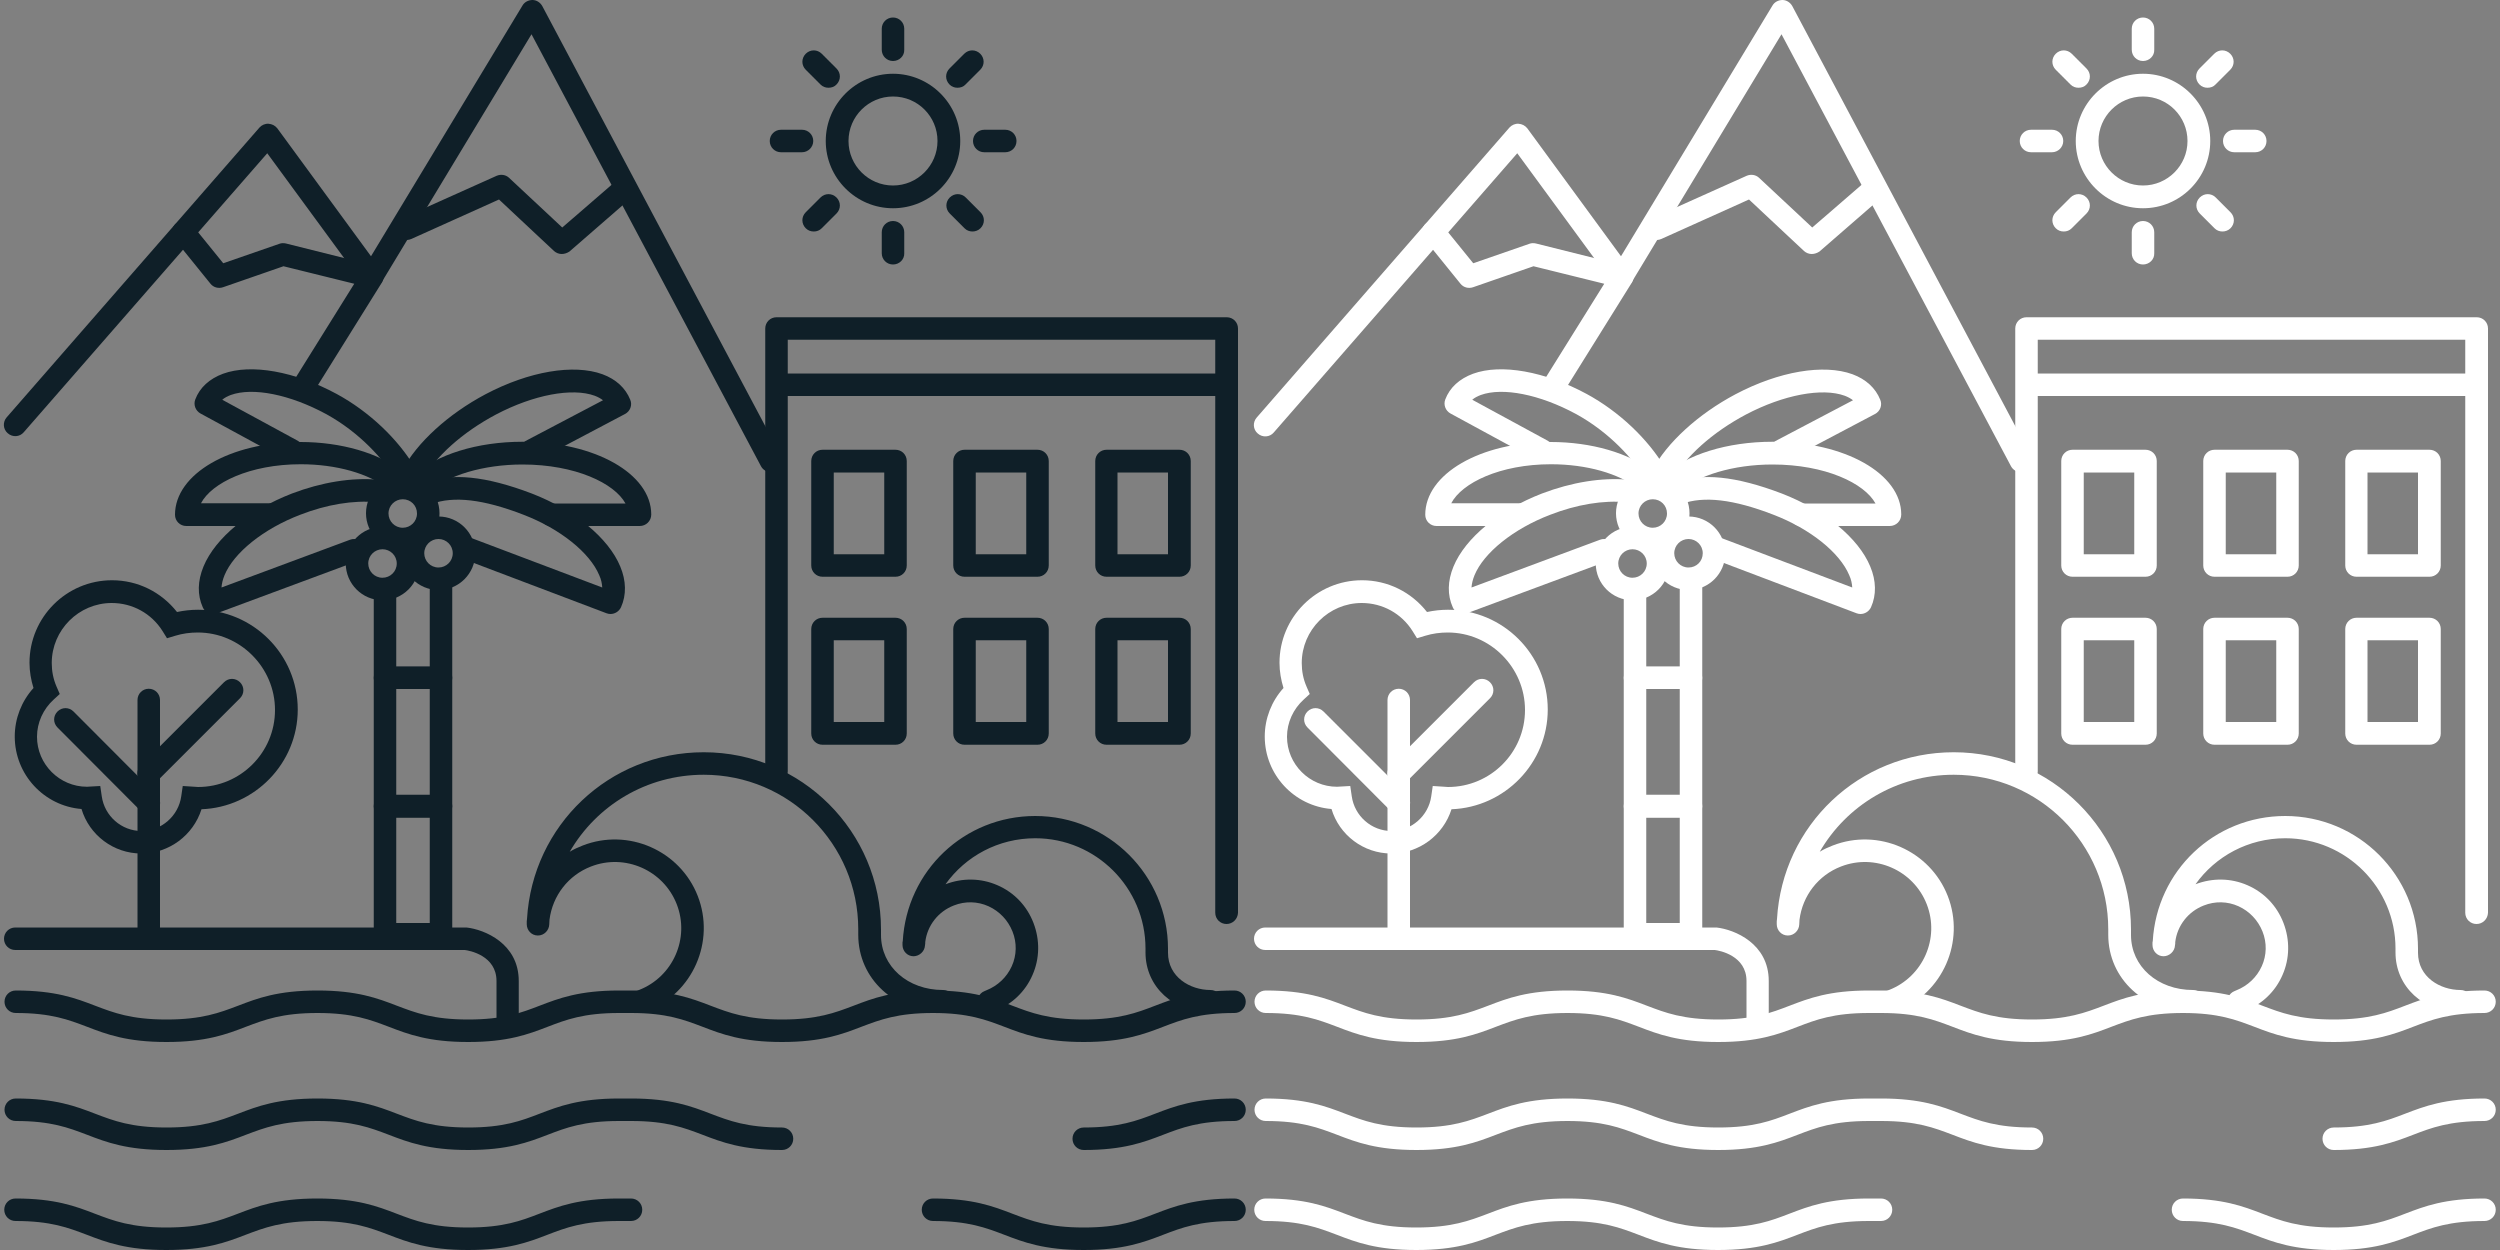 <?xml version="1.0" encoding="utf-8"?>
<!-- Generator: Adobe Illustrator 22.1.0, SVG Export Plug-In . SVG Version: 6.00 Build 0)  -->
<svg version="1.1" baseProfile="tiny" id="pictogrammes"
	 xmlns="http://www.w3.org/2000/svg" xmlns:xlink="http://www.w3.org/1999/xlink" x="0px" y="0px" viewBox="0 0 1000 500"
	 xml:space="preserve">
<rect x="0" y="0" width="1000" height="500" fill="#808080" stroke="none"/>
<g id="black">
	<g>
		<path fill="#0F1F28" d="M308.4,188.9c-1.6,0-3.2-0.9-4-2.4L212.6,13.7l-60,99.3c-0.8,1.3-2.2,2.1-3.7,2.2c-1.5,0-3-0.6-3.8-1.8
			l-38.2-52.1L9.5,172.9c-1.6,1.9-4.5,2.1-6.4,0.4c-1.9-1.6-2.1-4.5-0.4-6.4L103.8,51c0.9-1,2.3-1.6,3.6-1.5
			c1.4,0.1,2.6,0.7,3.5,1.8l37.5,51.2L209,2.2c0.8-1.4,2.4-2.2,4-2.2s3.1,1,3.9,2.4l95.5,179.9c1.2,2.2,0.3,4.9-1.9,6.1
			C309.8,188.8,309.1,188.9,308.4,188.9z"/>
		<path fill="#0F1F28" d="M224.7,101.6c-1.1,0-2.2-0.4-3.1-1.2l-22-20.6l-35.1,15.8c-2.3,1-4.9,0-6-2.3c-1-2.3,0-4.9,2.3-6l37.9-17
			c1.7-0.7,3.6-0.4,4.9,0.8L224.9,91l20-17.3c1.9-1.6,4.7-1.4,6.4,0.5c1.6,1.9,1.4,4.7-0.5,6.4l-23,20
			C226.9,101.2,225.8,101.6,224.7,101.6z"/>
		<g>
			<path fill="#0F1F28" d="M176.4,378.3H154c-2.5,0-4.5-2-4.5-4.5v-51.3c0-2.5,2-4.5,4.5-4.5h22.4c2.5,0,4.5,2,4.5,4.5v51.3
				C180.9,376.2,178.9,378.3,176.4,378.3z M158.5,369.2h13.4V327h-13.4V369.2z"/>
			<path fill="#0F1F28" d="M176.4,327H154c-2.5,0-4.5-2-4.5-4.5v-51.3c0-2.5,2-4.5,4.5-4.5h22.4c2.5,0,4.5,2,4.5,4.5v51.3
				C180.9,324.9,178.9,327,176.4,327z M158.5,317.9h13.4v-42.3h-13.4V317.9z"/>
			<path fill="#0F1F28" d="M176.4,275.6H154c-2.5,0-4.5-2-4.5-4.5v-32.9c0-2.5,2-4.5,4.5-4.5s4.5,2,4.5,4.5v28.4h13.4v-34.7
				c0-2.5,2-4.5,4.5-4.5s4.5,2,4.5,4.5v39.2C180.9,273.6,178.9,275.6,176.4,275.6z"/>
			<path fill="#0F1F28" d="M164.9,194.7c-0.7,0-1.4-0.2-2.1-0.5c-2.2-1.2-3-3.9-1.9-6.1c5.9-11.1,18.4-22.5,33.3-30.4
				c17.4-9.2,35.3-12.2,46.8-8c5.4,2,9.2,5.5,11.1,10.2c0.9,2.1,0,4.6-2.1,5.7l-35.6,18.8c-2.2,1.2-4.9,0.3-6.1-1.9
				c-1.2-2.2-0.3-4.9,1.9-6.1l31-16.3c-0.9-0.7-2-1.3-3.3-1.8c-9-3.3-24.5-0.4-39.5,7.5c-13.4,7.1-24.5,17-29.6,26.6
				C168,193.8,166.5,194.7,164.9,194.7z"/>
			<path fill="#0F1F28" d="M162.1,194c-1.6,0-3.1-0.8-3.9-2.2c-4.6-7.9-14.3-18.8-27.8-26.2c-14.4-7.8-29.3-10.8-38.1-7.6
				c-1.3,0.5-2.5,1.1-3.4,1.9l30.2,16.4c2.2,1.2,3,3.9,1.8,6.1c-1.2,2.2-3.9,3-6.1,1.8l-34.6-18.8c-2-1.1-2.9-3.5-2.1-5.6
				c1.8-4.8,5.7-8.3,11.1-10.3c11.2-4.1,28.7-1,45.5,8.1c12.9,7,24.5,18,31.3,29.5c1.3,2.2,0.5,4.9-1.6,6.2
				C163.6,193.8,162.8,194,162.1,194z"/>
			<path fill="#0F1F28" d="M255.9,210.4h-35.5c-2.5,0-4.5-2-4.5-4.5s2-4.5,4.5-4.5h29.8c-4.4-8.1-20.1-15.6-41.2-15.6
				c-15.6,0-30,4.3-37.6,11.1c-1.9,1.7-4.7,1.5-6.4-0.3s-1.5-4.7,0.3-6.4c9.3-8.4,25.6-13.5,43.7-13.5c28.9,0,51.5,12.8,51.5,29.1
				C260.5,208.4,258.4,210.4,255.9,210.4z"/>
			<path fill="#0F1F28" d="M244.2,245.6c-0.5,0-1.1-0.1-1.6-0.3L184,223.1c-2.3-0.9-3.5-3.5-2.6-5.8s3.5-3.5,5.8-2.6l53.7,20.3
				c-0.1-1.5-0.4-3.2-1.2-4.9c-3.8-9.1-15.7-18.6-30.3-24.2c-16-6.2-28-7.6-36.8-4.3c-2.3,0.9-4.9-0.3-5.8-2.7
				c-0.9-2.3,0.3-4.9,2.7-5.8c11.1-4.1,24.8-2.7,43.2,4.3c17.1,6.6,30.7,17.8,35.4,29.2c2.4,5.7,2.5,11.4,0.3,16.3
				C247.6,244.6,245.9,245.6,244.2,245.6z"/>
			<path fill="#0F1F28" d="M85.2,245.6c-1.7,0-3.4-1-4.1-2.7c-2.2-4.9-2.1-10.5,0.3-16.3c4.7-11.4,18.3-22.6,35.4-29.2
				c11.8-4.5,24-6.5,34.6-5.5c2.5,0.2,4.3,2.4,4.1,4.9s-2.4,4.3-4.9,4.1c-9.2-0.9-20,0.9-30.5,5c-14.7,5.6-26.6,15.2-30.3,24.2
				c-0.7,1.7-1.1,3.4-1.2,4.9l51.4-19.1c2.3-0.9,4.9,0.3,5.8,2.7c0.9,2.3-0.3,4.9-2.7,5.8l-56.3,20.9
				C86.2,245.5,85.7,245.6,85.2,245.6z"/>
			<path fill="#0F1F28" d="M108.5,210.4h-34c-2.5,0-4.5-2-4.5-4.5c0-16.3,22-29.1,50.2-29.1c16.2,0,31.4,4.4,40.7,11.8
				c1.9,1.6,2.3,4.4,0.7,6.3c-1.6,2-4.4,2.3-6.3,0.7c-7.7-6.2-20.8-9.9-35-9.9c-20.4,0-35.7,7.5-39.9,15.6h28.2c2.5,0,4.5,2,4.5,4.5
				S110.9,210.4,108.5,210.4z"/>
			<path fill="#0F1F28" d="M175.4,236c-8.1,0-14.7-6.6-14.7-14.7c0-8.1,6.6-14.7,14.7-14.7c8.1,0,14.7,6.6,14.7,14.7
				C190.1,229.4,183.5,236,175.4,236z M175.4,215.6c-3.1,0-5.7,2.5-5.7,5.7c0,3.1,2.5,5.7,5.7,5.7c3.1,0,5.7-2.5,5.7-5.7
				C181.1,218.1,178.5,215.6,175.4,215.6z"/>
			<path fill="#0F1F28" d="M153,240.1c-8.1,0-14.7-6.6-14.7-14.7c0-8.1,6.6-14.7,14.7-14.7s14.7,6.6,14.7,14.7
				S161.1,240.1,153,240.1z M153,219.7c-3.1,0-5.7,2.5-5.7,5.7c0,3.1,2.5,5.7,5.7,5.7c3.1,0,5.7-2.5,5.7-5.7S156.1,219.7,153,219.7z
				"/>
			<path fill="#0F1F28" d="M161.1,220c-8.1,0-14.7-6.6-14.7-14.7c0-8.1,6.6-14.7,14.7-14.7c8.1,0,14.7,6.6,14.7,14.7
				C175.9,213.4,169.3,220,161.1,220z M161.1,199.7c-3.1,0-5.7,2.5-5.7,5.7c0,3.1,2.5,5.7,5.7,5.7c3.1,0,5.7-2.5,5.7-5.7
				S164.3,199.7,161.1,199.7z"/>
			<path fill="#0F1F28" d="M203.1,412.1c-2.5,0-4.5-2-4.5-4.5v-15.2c0-10.2-10.9-12.2-12.7-12.4H6.1c-2.5,0-4.5-2-4.5-4.5
				s2-4.5,4.5-4.5h180c0.2,0,0.3,0,0.5,0c7.2,0.8,20.9,6.4,20.9,21.4v15.2C207.6,410,205.6,412.1,203.1,412.1z"/>
		</g>
		<path fill="#0F1F28" d="M433.5,460c-2.5,0-4.5-2-4.5-4.5s2-4.5,4.5-4.5c14.2,0,21.2-2.7,28.5-5.5c7.8-3,15.9-6.1,31.8-6.1
			c2.5,0,4.5,2,4.5,4.5s-2,4.5-4.5,4.5c-14.2,0-21.2,2.7-28.5,5.5C457.5,456.9,449.4,460,433.5,460z"/>
		<path fill="#0F1F28" d="M312.8,460c-15.9,0-24-3.1-31.8-6.1c-7.4-2.8-14.3-5.5-28.5-5.5h-4.9c-14.2,0-21.2,2.7-28.5,5.5
			c-7.8,3-15.9,6.1-31.8,6.1s-24-3.1-31.8-6.1c-7.4-2.8-14.3-5.5-28.5-5.5s-21.2,2.7-28.6,5.5c-7.8,3-15.9,6.1-31.8,6.1
			s-24-3.1-31.8-6.1c-7.4-2.8-14.3-5.5-28.5-5.5c-2.5,0-4.5-2-4.5-4.5s2-4.5,4.5-4.5c15.9,0,24,3.1,31.8,6.1
			c7.4,2.8,14.3,5.5,28.5,5.5s21.2-2.7,28.6-5.5c7.8-3,15.9-6.1,31.8-6.1s24,3.1,31.8,6.1c7.4,2.8,14.3,5.5,28.5,5.5
			s21.2-2.7,28.5-5.5c7.8-3,15.9-6.1,31.8-6.1h4.9c15.9,0,24,3.1,31.8,6.1c7.4,2.8,14.3,5.5,28.5,5.5c2.5,0,4.5,2,4.5,4.5
			S315.3,460,312.8,460z"/>
		<path fill="#0F1F28" d="M433.5,500c-15.9,0-24-3.1-31.8-6.1c-7.4-2.8-14.3-5.5-28.5-5.5c-2.5,0-4.5-2-4.5-4.5s2-4.5,4.5-4.5
			c15.9,0,24,3.1,31.8,6.1c7.4,2.8,14.3,5.5,28.5,5.5s21.2-2.7,28.5-5.5c7.8-3,15.9-6.1,31.8-6.1c2.5,0,4.5,2,4.5,4.5
			s-2,4.5-4.5,4.5c-14.2,0-21.2,2.7-28.5,5.5C457.5,496.9,449.4,500,433.5,500z"/>
		<path fill="#0F1F28" d="M187.2,500c-15.9,0-24-3.1-31.8-6.1c-7.4-2.8-14.3-5.5-28.5-5.5s-21.2,2.7-28.6,5.5
			c-7.8,3-15.9,6.1-31.8,6.1s-24-3.1-31.8-6.1c-7.4-2.8-14.3-5.5-28.5-5.5c-2.5,0-4.5-2-4.5-4.5s2-4.5,4.5-4.5
			c15.9,0,24,3.1,31.8,6.1c7.4,2.8,14.3,5.5,28.5,5.5s21.2-2.7,28.6-5.5c7.8-3,15.9-6.1,31.8-6.1s24,3.1,31.8,6.1
			c7.4,2.8,14.3,5.5,28.5,5.5s21.2-2.7,28.5-5.5c7.8-3,15.9-6.1,31.8-6.1h4.9c2.5,0,4.5,2,4.5,4.5s-2,4.5-4.5,4.5h-4.9
			c-14.2,0-21.2,2.7-28.5,5.5C211.2,496.9,203.1,500,187.2,500z"/>
		<path fill="#0F1F28" d="M433.5,416.8c-15.9,0-24-3.1-31.8-6.1c-7.4-2.8-14.3-5.5-28.5-5.5s-21.2,2.7-28.6,5.5
			c-7.8,3-15.9,6.1-31.8,6.1s-24-3.1-31.8-6.1c-7.4-2.8-14.3-5.5-28.5-5.5h-4.9c-14.2,0-21.2,2.7-28.5,5.5c-7.8,3-15.9,6.1-31.8,6.1
			s-24-3.1-31.8-6.1c-7.4-2.8-14.3-5.5-28.5-5.5s-21.2,2.7-28.6,5.5c-7.8,3-15.9,6.1-31.8,6.1s-24-3.1-31.8-6.1
			c-7.4-2.8-14.3-5.5-28.5-5.5c-2.5,0-4.5-2-4.5-4.5s2-4.5,4.5-4.5c15.9,0,24,3.1,31.8,6.1c7.4,2.8,14.3,5.5,28.5,5.5
			s21.2-2.7,28.6-5.5c7.8-3,15.9-6.1,31.8-6.1s24,3.1,31.8,6.1c7.4,2.8,14.3,5.5,28.5,5.5s21.2-2.7,28.5-5.5
			c7.8-3,15.9-6.1,31.8-6.1h4.9c15.9,0,24,3.1,31.8,6.1c7.4,2.8,14.3,5.5,28.5,5.5s21.2-2.7,28.6-5.5c7.8-3,15.9-6.1,31.8-6.1
			s24,3.1,31.8,6.1c7.4,2.8,14.3,5.5,28.5,5.5s21.2-2.7,28.5-5.5c7.8-3,15.9-6.1,31.8-6.1c2.5,0,4.5,2,4.5,4.5s-2,4.5-4.5,4.5
			c-14.2,0-21.2,2.7-28.5,5.5C457.5,413.7,449.4,416.8,433.5,416.8z"/>
		<path fill="#0F1F28" d="M256.2,405.1c-1.8,0-3.5-1.1-4.2-2.9c-0.9-2.3,0.2-4.9,2.6-5.8l1-0.4c13.6-5.3,20.4-20.7,15.1-34.3
			c-5.3-13.6-20.7-20.4-34.3-15.1c-9.1,3.5-15.4,11.7-16.6,21.3c0,0.6-0.1,1.2-0.1,1.9c-0.1,2.4-2.1,4.4-4.5,4.4h-0.1
			c-2.5,0-4.4-2.1-4.4-4.5v-1.2c0-0.3,0.1-0.6,0.1-0.9c2.2-37.5,32.9-66.7,70.7-66.7c39.1,0,70.9,31.8,70.9,70.9v2.2
			c0,12.6,10.7,22,24.8,22c2.5,0,4.5,2,4.5,4.5s-2,4.5-4.5,4.5c-19.3,0-33.9-13.4-33.9-31.1v-2.2c0-34.1-27.7-61.8-61.8-61.8
			c-22.9,0-42.9,12.3-53.6,30.8c1.6-1,3.4-1.8,5.2-2.5c18.2-7.1,38.9,2,46,20.2c7.1,18.2-2,38.9-20.2,46l-1,0.4
			C257.3,405,256.7,405.1,256.2,405.1z"/>
		<path fill="#0F1F28" d="M395.5,405.1c-1.8,0-3.5-1.1-4.2-2.9c-0.9-2.3,0.2-4.9,2.6-5.8l0.7-0.3c4.5-1.8,8.1-5.2,10.1-9.6
			s2.1-9.4,0.3-13.9c-1.8-4.5-5.2-8.1-9.6-10.1s-9.4-2.1-13.9-0.3c-6.2,2.4-10.6,8-11.4,14.6c0,0.4,0,0.9-0.1,1.3
			c-0.1,2.5-2.3,4.4-4.6,4.4c-2.5,0-4.4-2.1-4.4-4.5v-0.9c0-0.2,0-0.4,0.1-0.6c1.6-28.2,24.6-50.1,53-50.1
			c29.3,0,53.1,23.8,53.1,53.1v1.6c0,9.7,8.8,14.9,17,14.9c2.5,0,4.5,2,4.5,4.5s-2,4.5-4.5,4.5c-14.8,0-26-10.3-26-24v-1.6
			c0-24.3-19.8-44.1-44.1-44.1c-14.8,0-27.9,7.2-35.9,18.4l0,0c6.8-2.6,14.2-2.5,20.8,0.4c6.7,2.9,11.8,8.3,14.4,15.1
			c2.6,6.8,2.5,14.2-0.4,20.8c-2.9,6.7-8.3,11.8-15.1,14.4l-0.7,0.3C396.6,405,396,405.1,395.5,405.1z"/>
		<path fill="#0F1F28" d="M490.6,369.6c-2.5,0-4.5-2-4.5-4.5V135.9h-171v172.7c0,2.5-2,4.5-4.5,4.5s-4.5-2-4.5-4.5V131.4
			c0-2.5,2-4.5,4.5-4.5h180.1c2.5,0,4.5,2,4.5,4.5v233.7C495.1,367.6,493.1,369.6,490.6,369.6z"/>
		<path fill="#0F1F28" d="M490.6,158.4H314.8c-2.5,0-4.5-2-4.5-4.5s2-4.5,4.5-4.5h175.8c2.5,0,4.5,2,4.5,4.5
			S493.1,158.4,490.6,158.4z"/>
		<path fill="#0F1F28" d="M471.8,230.7h-29.2c-2.5,0-4.5-2-4.5-4.5v-41.8c0-2.5,2-4.5,4.5-4.5h29.2c2.5,0,4.5,2,4.5,4.5v41.8
			C476.3,228.7,474.3,230.7,471.8,230.7z M447,221.7h20.2V189H447V221.7z"/>
		<path fill="#0F1F28" d="M415,230.7h-29.2c-2.5,0-4.5-2-4.5-4.5v-41.8c0-2.5,2-4.5,4.5-4.5H415c2.5,0,4.5,2,4.5,4.5v41.8
			C419.5,228.7,417.5,230.7,415,230.7z M390.3,221.7h20.2V189h-20.2V221.7z"/>
		<path fill="#0F1F28" d="M358.2,230.7H329c-2.5,0-4.5-2-4.5-4.5v-41.8c0-2.5,2-4.5,4.5-4.5h29.2c2.5,0,4.5,2,4.5,4.5v41.8
			C362.7,228.7,360.7,230.7,358.2,230.7z M333.5,221.7h20.2V189h-20.2V221.7z"/>
		<path fill="#0F1F28" d="M471.8,297.9h-29.2c-2.5,0-4.5-2-4.5-4.5v-41.8c0-2.5,2-4.5,4.5-4.5h29.2c2.5,0,4.5,2,4.5,4.5v41.8
			C476.3,295.9,474.3,297.9,471.8,297.9z M447,288.8h20.2v-32.7H447V288.8z"/>
		<path fill="#0F1F28" d="M415,297.9h-29.2c-2.5,0-4.5-2-4.5-4.5v-41.8c0-2.5,2-4.5,4.5-4.5H415c2.5,0,4.5,2,4.5,4.5v41.8
			C419.5,295.9,417.5,297.9,415,297.9z M390.3,288.8h20.2v-32.7h-20.2V288.8z"/>
		<path fill="#0F1F28" d="M358.2,297.9H329c-2.5,0-4.5-2-4.5-4.5v-41.8c0-2.5,2-4.5,4.5-4.5h29.2c2.5,0,4.5,2,4.5,4.5v41.8
			C362.7,295.9,360.7,297.9,358.2,297.9z M333.5,288.8h20.2v-32.7h-20.2V288.8z"/>
		<g>
			<path fill="#0F1F28" d="M56.5,341.4c-11.1,0-20.8-7.4-23.9-17.8c-14.9-1.2-26.7-13.7-26.7-29c0-7.2,2.7-14.1,7.5-19.4
				c-1-3.2-1.6-6.6-1.6-10.1c0-18.2,14.8-33,33-33c10.3,0,19.7,4.7,26,12.7c2.8-0.6,5.6-0.9,8.4-0.9c22,0,39.9,17.9,39.9,39.9
				c0,21.5-17.2,39.1-38.5,39.9C77.3,334.1,67.6,341.4,56.5,341.4z M40.1,314.4l0.6,4.1c1.1,7.9,7.9,13.9,15.9,13.9
				c7.9,0,14.8-6,15.9-13.9l0.6-4.1l4.7,0.3c0.5,0,0.9,0.1,1.4,0.1c17,0,30.8-13.8,30.8-30.8s-13.9-31-30.9-31c-3,0-6.1,0.4-9,1.3
				l-3.3,1l-1.8-2.9c-4.4-7-12-11.2-20.3-11.2c-13.2,0-24,10.8-24,24c0,3.3,0.6,6.4,1.9,9.4l1.3,3l-2.4,2.2
				c-4.2,3.8-6.7,9.2-6.7,14.9c0,11,9,20,20,20L40.1,314.4z"/>
			<path fill="#0F1F28" d="M59.5,325.7c-1.2,0-2.3-0.4-3.2-1.3L23,291c-1.8-1.8-1.8-4.6,0-6.4s4.6-1.8,6.4,0L62.7,318
				c1.8,1.8,1.8,4.6,0,6.4C61.8,325.2,60.6,325.7,59.5,325.7z"/>
			<path fill="#0F1F28" d="M59.5,313.9c-1.2,0-2.3-0.4-3.2-1.3c-1.8-1.8-1.8-4.6,0-6.4l33.3-33.3c1.8-1.8,4.6-1.8,6.4,0
				s1.8,4.6,0,6.4l-33.3,33.3C61.8,313.4,60.6,313.9,59.5,313.9z"/>
			<path fill="#0F1F28" d="M59.5,378.8c-2.5,0-4.5-2-4.5-4.5V280c0-2.5,2-4.5,4.5-4.5s4.5,2,4.5,4.5v94.3
				C64,376.7,62,378.8,59.5,378.8z"/>
		</g>
		<path fill="#0F1F28" d="M121.8,158.4c-0.8,0-1.6-0.2-2.4-0.7c-2.1-1.3-2.8-4.1-1.4-6.2l23.7-38l-28.3-7l-24.2,8.4
			c-1.8,0.6-3.8,0.1-5-1.4L69.8,95.7c-1.6-1.9-1.3-4.8,0.7-6.4c1.9-1.6,4.8-1.3,6.4,0.7l12.4,15.3l22.5-7.8c0.8-0.3,1.7-0.3,2.6-0.1
			l35.6,8.9c1.4,0.3,2.6,1.3,3.1,2.7c0.5,1.3,0.4,2.9-0.4,4.1l-27,43.3C124.8,157.7,123.3,158.4,121.8,158.4z"/>
		<g>
			<path fill="#0F1F28" d="M357.2,83.3c-14.8,0-26.9-12.1-26.9-26.9s12.1-26.9,26.9-26.9s26.9,12.1,26.9,26.9S372.1,83.3,357.2,83.3
				z M357.2,38.6c-9.8,0-17.8,8-17.8,17.8s8,17.8,17.8,17.8s17.8-8,17.8-17.8S367.1,38.6,357.2,38.6z"/>
			<g>
				<path fill="#0F1F28" d="M357.2,24.4c-2.5,0-4.5-2-4.5-4.5v-8.4c0-2.5,2-4.5,4.5-4.5s4.5,2,4.5,4.5v8.4
					C361.8,22.4,359.7,24.4,357.2,24.4z"/>
				<path fill="#0F1F28" d="M357.2,105.8c-2.5,0-4.5-2-4.5-4.5v-8.4c0-2.5,2-4.5,4.5-4.5s4.5,2,4.5,4.5v8.4
					C361.8,103.8,359.7,105.8,357.2,105.8z"/>
			</g>
			<g>
				<path fill="#0F1F28" d="M383,35.1c-1.2,0-2.3-0.4-3.2-1.3c-1.8-1.8-1.8-4.6,0-6.4l5.9-5.9c1.8-1.8,4.6-1.8,6.4,0s1.8,4.6,0,6.4
					l-5.9,5.9C385.4,34.7,384.2,35.1,383,35.1z"/>
				<path fill="#0F1F28" d="M325.5,92.6c-1.2,0-2.3-0.4-3.2-1.3c-1.8-1.8-1.8-4.6,0-6.4l5.9-5.9c1.8-1.8,4.6-1.8,6.4,0
					s1.8,4.6,0,6.4l-5.9,5.9C327.8,92.2,326.7,92.6,325.5,92.6z"/>
			</g>
			<g>
				<path fill="#0F1F28" d="M402.1,60.9h-8.4c-2.5,0-4.5-2-4.5-4.5s2-4.5,4.5-4.5h8.4c2.5,0,4.5,2,4.5,4.5S404.6,60.9,402.1,60.9z"
					/>
				<path fill="#0F1F28" d="M320.8,60.9h-8.4c-2.5,0-4.5-2-4.5-4.5s2-4.5,4.5-4.5h8.4c2.5,0,4.5,2,4.5,4.5S323.2,60.9,320.8,60.9z"
					/>
			</g>
			<g>
				<path fill="#0F1F28" d="M389,92.6c-1.2,0-2.3-0.4-3.2-1.3l-5.9-5.9c-1.8-1.8-1.8-4.6,0-6.4s4.6-1.8,6.4,0l5.9,5.9
					c1.8,1.8,1.8,4.6,0,6.4C391.3,92.2,390.1,92.6,389,92.6z"/>
				<path fill="#0F1F28" d="M331.4,35.1c-1.2,0-2.3-0.4-3.2-1.3l-5.9-5.9c-1.8-1.8-1.8-4.6,0-6.4s4.6-1.8,6.4,0l5.9,5.9
					c1.8,1.8,1.8,4.6,0,6.4C333.8,34.7,332.6,35.1,331.4,35.1z"/>
			</g>
		</g>
	</g>
</g>
<g id="white">
	<g>
		<path fill="#FFFFFF" d="M808.4,188.9c-1.6,0-3.2-0.9-4-2.4L712.6,13.7l-60,99.3c-0.8,1.3-2.2,2.1-3.7,2.2c-1.5,0-3-0.6-3.8-1.8
			l-38.2-52.1L509.5,173c-1.6,1.9-4.5,2.1-6.4,0.4c-1.9-1.6-2.1-4.5-0.4-6.4L603.8,51c0.9-1,2.3-1.6,3.6-1.5
			c1.4,0.1,2.6,0.7,3.5,1.8l37.5,51.2L709,2.2c0.8-1.4,2.4-2.2,4-2.2s3.1,1,3.9,2.4l95.5,179.9c1.2,2.2,0.3,4.9-1.9,6.1
			C809.8,188.8,809.1,188.9,808.4,188.9z"/>
		<path fill="#FFFFFF" d="M724.7,101.6c-1.1,0-2.2-0.4-3.1-1.2l-22-20.6l-35.1,15.8c-2.3,1-4.9,0-6-2.3c-1-2.3,0-4.9,2.3-6l37.9-17
			c1.7-0.7,3.6-0.4,4.9,0.8L724.9,91l20-17.3c1.9-1.6,4.7-1.4,6.4,0.5c1.6,1.9,1.4,4.7-0.5,6.4l-23,20
			C726.9,101.2,725.8,101.6,724.7,101.6z"/>
		<g>
			<path fill="#FFFFFF" d="M676.4,378.3H654c-2.5,0-4.5-2-4.5-4.5v-51.3c0-2.5,2-4.5,4.5-4.5h22.4c2.5,0,4.5,2,4.5,4.5v51.3
				C680.9,376.2,678.9,378.3,676.4,378.3z M658.5,369.2h13.4V327h-13.4V369.2z"/>
			<path fill="#FFFFFF" d="M676.4,327H654c-2.5,0-4.5-2-4.5-4.5v-51.3c0-2.5,2-4.5,4.5-4.5h22.4c2.5,0,4.5,2,4.5,4.5v51.3
				C680.9,324.9,678.9,327,676.4,327z M658.5,317.9h13.4v-42.3h-13.4V317.9z"/>
			<path fill="#FFFFFF" d="M676.4,275.6H654c-2.5,0-4.5-2-4.5-4.5v-32.9c0-2.5,2-4.5,4.5-4.5s4.5,2,4.5,4.5v28.4h13.4v-34.7
				c0-2.5,2-4.5,4.5-4.5s4.5,2,4.5,4.5v39.2C680.9,273.6,678.9,275.6,676.4,275.6z"/>
			<path fill="#FFFFFF" d="M664.9,194.7c-0.7,0-1.4-0.2-2.1-0.5c-2.2-1.2-3-3.9-1.9-6.1c5.9-11.1,18.4-22.5,33.3-30.4
				c17.4-9.2,35.3-12.2,46.8-8c5.4,2,9.2,5.5,11.1,10.2c0.9,2.1,0,4.6-2.1,5.7l-35.6,18.8c-2.2,1.2-4.9,0.3-6.1-1.9
				c-1.2-2.2-0.3-4.9,1.9-6.1l31-16.3c-0.9-0.7-2-1.3-3.3-1.8c-9-3.3-24.5-0.4-39.5,7.5c-13.4,7.1-24.5,17-29.6,26.6
				C668,193.8,666.5,194.7,664.9,194.7z"/>
			<path fill="#FFFFFF" d="M662.1,194c-1.6,0-3.1-0.8-3.9-2.2c-4.6-7.9-14.3-18.8-27.8-26.2c-14.4-7.8-29.3-10.8-38.1-7.6
				c-1.3,0.5-2.5,1.1-3.4,1.9l30.2,16.4c2.2,1.2,3,3.9,1.8,6.1c-1.2,2.2-3.9,3-6.1,1.8l-34.6-18.8c-2-1.1-2.9-3.5-2.1-5.6
				c1.8-4.8,5.7-8.3,11.1-10.3c11.2-4.1,28.7-1,45.5,8.1c12.9,7,24.5,18,31.3,29.5c1.3,2.2,0.5,4.9-1.6,6.2
				C663.6,193.8,662.8,194,662.1,194z"/>
			<path fill="#FFFFFF" d="M755.9,210.4h-35.5c-2.5,0-4.5-2-4.5-4.5s2-4.5,4.5-4.5h29.8c-4.4-8.1-20.1-15.6-41.2-15.6
				c-15.6,0-30,4.3-37.6,11.1c-1.9,1.7-4.7,1.5-6.4-0.3s-1.5-4.7,0.3-6.4c9.3-8.4,25.6-13.5,43.7-13.5c28.9,0,51.5,12.8,51.5,29.1
				C760.5,208.4,758.4,210.4,755.9,210.4z"/>
			<path fill="#FFFFFF" d="M744.2,245.6c-0.5,0-1.1-0.1-1.6-0.3L684,223.1c-2.3-0.9-3.5-3.5-2.6-5.8s3.5-3.5,5.8-2.6l53.7,20.3
				c-0.1-1.5-0.4-3.2-1.2-4.9c-3.8-9.1-15.7-18.6-30.3-24.2c-16-6.2-28-7.6-36.8-4.3c-2.3,0.9-4.9-0.3-5.8-2.7
				c-0.9-2.3,0.3-4.9,2.7-5.8c11.1-4.1,24.8-2.7,43.2,4.3c17.1,6.6,30.7,17.8,35.4,29.2c2.4,5.7,2.5,11.4,0.3,16.3
				C747.6,244.6,745.9,245.6,744.2,245.6z"/>
			<path fill="#FFFFFF" d="M585.2,245.6c-1.7,0-3.4-1-4.1-2.7c-2.2-4.9-2.1-10.5,0.3-16.3c4.7-11.4,18.3-22.6,35.4-29.2
				c11.8-4.5,24-6.5,34.6-5.5c2.5,0.2,4.3,2.4,4.1,4.9s-2.4,4.3-4.9,4.1c-9.2-0.9-20,0.9-30.5,5c-14.7,5.6-26.6,15.2-30.3,24.2
				c-0.7,1.7-1.1,3.4-1.2,4.9l51.4-19.1c2.3-0.9,4.9,0.3,5.8,2.7c0.9,2.3-0.3,4.9-2.7,5.8l-56.3,20.9
				C586.2,245.5,585.7,245.6,585.2,245.6z"/>
			<path fill="#FFFFFF" d="M608.5,210.4h-33.9c-2.5,0-4.5-2-4.5-4.5c0-16.3,22-29.1,50.2-29.1c16.2,0,31.4,4.4,40.7,11.8
				c1.9,1.6,2.3,4.4,0.7,6.3c-1.6,2-4.4,2.3-6.3,0.7c-7.7-6.2-20.8-9.9-35-9.9c-20.4,0-35.7,7.5-39.9,15.6h28.2c2.5,0,4.5,2,4.5,4.5
				S610.9,210.4,608.5,210.4z"/>
			<path fill="#FFFFFF" d="M675.4,236c-8.1,0-14.7-6.6-14.7-14.7c0-8.1,6.6-14.7,14.7-14.7s14.7,6.6,14.7,14.7
				C690.1,229.4,683.5,236,675.4,236z M675.4,215.6c-3.1,0-5.7,2.5-5.7,5.7c0,3.1,2.5,5.7,5.7,5.7s5.7-2.5,5.7-5.7
				C681.1,218.1,678.5,215.6,675.4,215.6z"/>
			<path fill="#FFFFFF" d="M653,240.1c-8.1,0-14.7-6.6-14.7-14.7c0-8.1,6.6-14.7,14.7-14.7c8.1,0,14.7,6.6,14.7,14.7
				S661.1,240.1,653,240.1z M653,219.7c-3.1,0-5.7,2.5-5.7,5.7c0,3.1,2.5,5.7,5.7,5.7c3.1,0,5.7-2.5,5.7-5.7S656.1,219.7,653,219.7z
				"/>
			<path fill="#FFFFFF" d="M661.1,220c-8.1,0-14.7-6.6-14.7-14.7c0-8.1,6.6-14.7,14.7-14.7s14.7,6.6,14.7,14.7
				C675.9,213.4,669.3,220,661.1,220z M661.1,199.7c-3.1,0-5.7,2.5-5.7,5.7c0,3.1,2.5,5.7,5.7,5.7c3.1,0,5.7-2.5,5.7-5.7
				S664.3,199.7,661.1,199.7z"/>
			<path fill="#FFFFFF" d="M703.1,412.1c-2.5,0-4.5-2-4.5-4.5v-15.2c0-10.2-10.9-12.2-12.7-12.4H506.1c-2.5,0-4.5-2-4.5-4.5
				s2-4.5,4.5-4.5h180c0.2,0,0.3,0,0.5,0c7.2,0.8,20.9,6.4,20.9,21.4v15.2C707.6,410,705.6,412.1,703.1,412.1z"/>
		</g>
		<path fill="#FFFFFF" d="M933.5,460c-2.5,0-4.5-2-4.5-4.5s2-4.5,4.5-4.5c14.2,0,21.2-2.7,28.5-5.5c7.8-3,15.9-6.1,31.8-6.1
			c2.5,0,4.5,2,4.5,4.5s-2,4.5-4.5,4.5c-14.2,0-21.2,2.7-28.5,5.5C957.5,456.9,949.4,460,933.5,460z"/>
		<path fill="#FFFFFF" d="M812.8,460c-15.9,0-24-3.1-31.8-6.1c-7.4-2.8-14.3-5.5-28.5-5.5h-4.9c-14.2,0-21.2,2.7-28.5,5.5
			c-7.8,3-15.9,6.1-31.8,6.1c-15.9,0-24-3.1-31.8-6.1c-7.4-2.8-14.3-5.5-28.5-5.5s-21.2,2.7-28.6,5.5c-7.8,3-15.9,6.1-31.8,6.1
			c-15.9,0-24-3.1-31.8-6.1c-7.4-2.8-14.3-5.5-28.5-5.5c-2.5,0-4.5-2-4.5-4.5s2-4.5,4.5-4.5c15.9,0,24,3.1,31.8,6.1
			c7.4,2.8,14.3,5.5,28.5,5.5s21.2-2.7,28.6-5.5c7.8-3,15.9-6.1,31.8-6.1c15.9,0,24,3.1,31.8,6.1c7.4,2.8,14.3,5.5,28.5,5.5
			s21.2-2.7,28.5-5.5c7.8-3,15.9-6.1,31.8-6.1h4.9c15.9,0,24,3.1,31.8,6.1c7.4,2.8,14.3,5.5,28.5,5.5c2.5,0,4.5,2,4.5,4.5
			S815.3,460,812.8,460z"/>
		<path fill="#FFFFFF" d="M933.5,500c-15.9,0-24-3.1-31.8-6.1c-7.4-2.8-14.3-5.5-28.5-5.5c-2.5,0-4.5-2-4.5-4.5s2-4.5,4.5-4.5
			c15.9,0,24,3.1,31.8,6.1c7.4,2.8,14.3,5.5,28.5,5.5s21.2-2.7,28.5-5.5c7.8-3,15.9-6.1,31.8-6.1c2.5,0,4.5,2,4.5,4.5
			s-2,4.5-4.5,4.5c-14.2,0-21.2,2.7-28.5,5.5C957.5,496.9,949.4,500,933.5,500z"/>
		<path fill="#FFFFFF" d="M687.2,500c-15.9,0-24-3.1-31.8-6.1c-7.4-2.8-14.3-5.5-28.5-5.5s-21.2,2.7-28.6,5.5
			c-7.8,3-15.9,6.1-31.8,6.1c-15.9,0-24-3.1-31.8-6.1c-7.4-2.8-14.3-5.5-28.5-5.5c-2.5,0-4.5-2-4.5-4.5s2-4.5,4.5-4.5
			c15.9,0,24,3.1,31.8,6.1c7.4,2.8,14.3,5.5,28.5,5.5s21.2-2.7,28.6-5.5c7.8-3,15.9-6.1,31.8-6.1c15.9,0,24,3.1,31.8,6.1
			c7.4,2.8,14.3,5.5,28.5,5.5s21.2-2.7,28.5-5.5c7.8-3,15.9-6.1,31.8-6.1h4.9c2.5,0,4.5,2,4.5,4.5s-2,4.5-4.5,4.5h-4.9
			c-14.2,0-21.2,2.7-28.5,5.5C711.2,496.9,703.1,500,687.2,500z"/>
		<path fill="#FFFFFF" d="M933.5,416.8c-15.9,0-24-3.1-31.8-6.1c-7.4-2.8-14.3-5.5-28.5-5.5s-21.2,2.7-28.6,5.5
			c-7.8,3-15.9,6.1-31.8,6.1c-15.9,0-24-3.1-31.8-6.1c-7.4-2.8-14.3-5.5-28.5-5.5h-4.9c-14.2,0-21.2,2.7-28.5,5.5
			c-7.8,3-15.9,6.1-31.8,6.1c-15.9,0-24-3.1-31.8-6.1c-7.4-2.8-14.3-5.5-28.5-5.5s-21.2,2.7-28.6,5.5c-7.8,3-15.9,6.1-31.8,6.1
			c-15.9,0-24-3.1-31.8-6.1c-7.4-2.8-14.3-5.5-28.5-5.5c-2.5,0-4.5-2-4.5-4.5s2-4.5,4.5-4.5c15.9,0,24,3.1,31.8,6.1
			c7.4,2.8,14.3,5.5,28.5,5.5s21.2-2.7,28.6-5.5c7.8-3,15.9-6.1,31.8-6.1c15.9,0,24,3.1,31.8,6.1c7.4,2.8,14.3,5.5,28.5,5.5
			s21.2-2.7,28.5-5.5c7.8-3,15.9-6.1,31.8-6.1h4.9c15.9,0,24,3.1,31.8,6.1c7.4,2.8,14.3,5.5,28.5,5.5s21.2-2.7,28.6-5.5
			c7.8-3,15.9-6.1,31.8-6.1c15.9,0,24,3.1,31.8,6.1c7.4,2.8,14.3,5.5,28.5,5.5s21.2-2.7,28.5-5.5c7.8-3,15.9-6.1,31.8-6.1
			c2.5,0,4.5,2,4.5,4.5s-2,4.5-4.5,4.5c-14.2,0-21.2,2.7-28.5,5.5C957.5,413.7,949.4,416.8,933.5,416.8z"/>
		<path fill="#FFFFFF" d="M756.2,405.1c-1.8,0-3.5-1.1-4.2-2.9c-0.9-2.3,0.2-4.9,2.6-5.8l1-0.4c13.6-5.3,20.4-20.7,15.1-34.3
			c-5.3-13.6-20.7-20.4-34.3-15.1c-9.1,3.5-15.4,11.7-16.6,21.3c0,0.6-0.1,1.2-0.1,1.9c-0.1,2.4-2.1,4.4-4.5,4.4h-0.1
			c-2.5,0-4.4-2.1-4.4-4.5v-1.2c0-0.3,0.1-0.6,0.1-0.9c2.2-37.5,32.9-66.7,70.7-66.7c39.1,0,70.9,31.8,70.9,70.9v2.2
			c0,12.6,10.7,22,24.8,22c2.5,0,4.5,2,4.5,4.5s-2,4.5-4.5,4.5c-19.3,0-33.9-13.4-33.9-31.1v-2.2c0-34.1-27.7-61.8-61.8-61.8
			c-22.9,0-42.9,12.3-53.6,30.8c1.6-1,3.4-1.8,5.2-2.5c18.2-7.1,38.9,2,46,20.2s-2,38.9-20.2,46l-1,0.4
			C757.3,405,756.7,405.1,756.2,405.1z"/>
		<path fill="#FFFFFF" d="M895.5,405.1c-1.8,0-3.5-1.1-4.2-2.9c-0.9-2.3,0.2-4.9,2.6-5.8l0.7-0.3c4.5-1.8,8.1-5.2,10.1-9.6
			s2.1-9.4,0.3-13.9s-5.2-8.1-9.6-10.1c-4.4-2-9.4-2.1-13.9-0.3c-6.2,2.4-10.6,8-11.4,14.6c0,0.4,0,0.9-0.1,1.3
			c-0.1,2.5-2.3,4.4-4.6,4.4c-2.5,0-4.4-2.1-4.4-4.5v-0.9c0-0.2,0-0.4,0.1-0.6c1.6-28.2,24.6-50.1,53-50.1
			c29.3,0,53.1,23.8,53.1,53.1v1.6c0,9.7,8.8,14.9,17,14.9c2.5,0,4.5,2,4.5,4.5s-2,4.5-4.5,4.5c-14.8,0-26-10.3-26-24v-1.6
			c0-24.3-19.8-44.1-44.1-44.1c-14.8,0-27.9,7.2-35.9,18.4l0,0c6.8-2.6,14.2-2.5,20.8,0.4c6.7,2.9,11.8,8.3,14.4,15.1
			c2.6,6.8,2.5,14.2-0.4,20.8c-2.9,6.7-8.3,11.8-15.1,14.4l-0.7,0.3C896.6,405,896,405.1,895.5,405.1z"/>
		<path fill="#FFFFFF" d="M990.6,369.6c-2.5,0-4.5-2-4.5-4.5V135.9h-171v172.7c0,2.5-2,4.5-4.5,4.5s-4.5-2-4.5-4.5V131.4
			c0-2.5,2-4.5,4.5-4.5h180.1c2.5,0,4.5,2,4.5,4.5v233.7C995.1,367.6,993.1,369.6,990.6,369.6z"/>
		<path fill="#FFFFFF" d="M990.6,158.4H814.8c-2.5,0-4.5-2-4.5-4.5s2-4.5,4.5-4.5h175.8c2.5,0,4.5,2,4.5,4.5
			S993.1,158.4,990.6,158.4z"/>
		<path fill="#FFFFFF" d="M971.8,230.7h-29.2c-2.5,0-4.5-2-4.5-4.5v-41.8c0-2.5,2-4.5,4.5-4.5h29.2c2.5,0,4.5,2,4.5,4.5v41.8
			C976.3,228.7,974.3,230.7,971.8,230.7z M947,221.7h20.2V189H947V221.7z"/>
		<path fill="#FFFFFF" d="M915,230.7h-29.2c-2.5,0-4.5-2-4.5-4.5v-41.8c0-2.5,2-4.5,4.5-4.5H915c2.5,0,4.5,2,4.5,4.5v41.8
			C919.5,228.7,917.5,230.7,915,230.7z M890.3,221.7h20.2V189h-20.2V221.7z"/>
		<path fill="#FFFFFF" d="M858.2,230.7H829c-2.5,0-4.5-2-4.5-4.5v-41.8c0-2.5,2-4.5,4.5-4.5h29.2c2.5,0,4.5,2,4.5,4.5v41.8
			C862.7,228.7,860.7,230.7,858.2,230.7z M833.5,221.7h20.2V189h-20.2V221.7z"/>
		<path fill="#FFFFFF" d="M971.8,297.9h-29.2c-2.5,0-4.5-2-4.5-4.5v-41.8c0-2.5,2-4.5,4.5-4.5h29.2c2.5,0,4.5,2,4.5,4.5v41.8
			C976.3,295.9,974.3,297.9,971.8,297.9z M947,288.8h20.2v-32.7H947V288.8z"/>
		<path fill="#FFFFFF" d="M915,297.9h-29.2c-2.5,0-4.5-2-4.5-4.5v-41.8c0-2.5,2-4.5,4.5-4.5H915c2.5,0,4.5,2,4.5,4.5v41.8
			C919.5,295.9,917.5,297.9,915,297.9z M890.3,288.8h20.2v-32.7h-20.2V288.8z"/>
		<path fill="#FFFFFF" d="M858.2,297.9H829c-2.5,0-4.5-2-4.5-4.5v-41.8c0-2.5,2-4.5,4.5-4.5h29.2c2.5,0,4.5,2,4.5,4.5v41.8
			C862.7,295.9,860.7,297.9,858.2,297.9z M833.5,288.8h20.2v-32.7h-20.2V288.8z"/>
		<g>
			<path fill="#FFFFFF" d="M556.5,341.4c-11.1,0-20.8-7.4-23.9-17.8c-14.9-1.2-26.7-13.7-26.7-29c0-7.2,2.7-14.1,7.5-19.4
				c-1-3.2-1.6-6.6-1.6-10.1c0-18.2,14.8-33,33-33c10.3,0,19.7,4.7,26,12.7c2.8-0.6,5.6-0.9,8.4-0.9c22,0,39.9,17.9,39.9,39.9
				c0,21.5-17.2,39.1-38.5,39.9C577.3,334.1,567.6,341.4,556.5,341.4z M540.1,314.4l0.6,4.1c1.1,7.9,7.9,13.9,15.9,13.9
				c7.9,0,14.8-6,15.9-13.9l0.6-4.1l4.7,0.3c0.5,0,0.9,0.1,1.4,0.1c17,0,30.8-13.8,30.8-30.8s-13.9-31-30.9-31c-3,0-6.1,0.4-9,1.3
				l-3.3,1l-1.8-2.9c-4.4-7-12-11.2-20.3-11.2c-13.2,0-24,10.8-24,24c0,3.3,0.6,6.4,1.9,9.4l1.3,3l-2.4,2.2
				c-4.2,3.8-6.7,9.2-6.7,14.9c0,11,9,20,20,20L540.1,314.4z"/>
			<path fill="#FFFFFF" d="M559.5,325.7c-1.2,0-2.3-0.4-3.2-1.3L523,291c-1.8-1.8-1.8-4.6,0-6.4s4.6-1.8,6.4,0l33.3,33.3
				c1.8,1.8,1.8,4.6,0,6.4C561.8,325.2,560.6,325.7,559.5,325.7z"/>
			<path fill="#FFFFFF" d="M559.5,313.9c-1.2,0-2.3-0.4-3.2-1.3c-1.8-1.8-1.8-4.6,0-6.4l33.3-33.3c1.8-1.8,4.6-1.8,6.4,0
				c1.8,1.8,1.8,4.6,0,6.4l-33.3,33.3C561.8,313.4,560.6,313.9,559.5,313.9z"/>
			<path fill="#FFFFFF" d="M559.5,378.8c-2.5,0-4.5-2-4.5-4.5V280c0-2.5,2-4.5,4.5-4.5s4.5,2,4.5,4.5v94.3
				C564,376.7,562,378.8,559.5,378.8z"/>
		</g>
		<path fill="#FFFFFF" d="M621.8,158.4c-0.8,0-1.6-0.2-2.4-0.7c-2.1-1.3-2.8-4.1-1.4-6.2l23.7-38l-28.3-7l-24.2,8.4
			c-1.8,0.6-3.8,0.1-5-1.4l-14.4-17.8c-1.6-1.9-1.3-4.8,0.7-6.4c1.9-1.6,4.8-1.3,6.4,0.7l12.4,15.3l22.5-7.8
			c0.8-0.3,1.7-0.3,2.6-0.1l35.6,8.9c1.4,0.3,2.6,1.3,3.1,2.7c0.5,1.3,0.4,2.9-0.4,4.1l-27,43.3
			C624.8,157.7,623.3,158.4,621.8,158.4z"/>
		<g>
			<path fill="#FFFFFF" d="M857.2,83.3c-14.8,0-26.9-12.1-26.9-26.9s12.1-26.9,26.9-26.9c14.8,0,26.9,12.1,26.9,26.9
				S872.1,83.3,857.2,83.3z M857.2,38.6c-9.8,0-17.8,8-17.8,17.8s8,17.8,17.8,17.8s17.8-8,17.8-17.8S867.1,38.6,857.2,38.6z"/>
			<g>
				<path fill="#FFFFFF" d="M857.2,24.4c-2.5,0-4.5-2-4.5-4.5v-8.4c0-2.5,2-4.5,4.5-4.5s4.5,2,4.5,4.5v8.4
					C861.8,22.4,859.7,24.4,857.2,24.4z"/>
				<path fill="#FFFFFF" d="M857.2,105.8c-2.5,0-4.5-2-4.5-4.5v-8.4c0-2.5,2-4.5,4.5-4.5s4.5,2,4.5,4.5v8.4
					C861.8,103.8,859.7,105.8,857.2,105.8z"/>
			</g>
			<g>
				<path fill="#FFFFFF" d="M883,35.1c-1.2,0-2.3-0.4-3.2-1.3c-1.8-1.8-1.8-4.6,0-6.4l5.9-5.9c1.8-1.8,4.6-1.8,6.4,0s1.8,4.6,0,6.4
					l-5.9,5.9C885.4,34.7,884.2,35.1,883,35.1z"/>
				<path fill="#FFFFFF" d="M825.5,92.6c-1.2,0-2.3-0.4-3.2-1.3c-1.8-1.8-1.8-4.6,0-6.4l5.9-5.9c1.8-1.8,4.6-1.8,6.4,0
					c1.8,1.8,1.8,4.6,0,6.4l-5.9,5.9C827.8,92.2,826.7,92.6,825.5,92.6z"/>
			</g>
			<g>
				<path fill="#FFFFFF" d="M902.1,60.9h-8.4c-2.5,0-4.5-2-4.5-4.5s2-4.5,4.5-4.5h8.4c2.5,0,4.5,2,4.5,4.5S904.6,60.9,902.1,60.9z"
					/>
				<path fill="#FFFFFF" d="M820.8,60.9h-8.4c-2.5,0-4.5-2-4.5-4.5s2-4.5,4.5-4.5h8.4c2.5,0,4.5,2,4.5,4.5S823.2,60.9,820.8,60.9z"
					/>
			</g>
			<g>
				<path fill="#FFFFFF" d="M889,92.6c-1.2,0-2.3-0.4-3.2-1.3l-5.9-5.9c-1.8-1.8-1.8-4.6,0-6.4s4.6-1.8,6.4,0l5.9,5.9
					c1.8,1.8,1.8,4.6,0,6.4C891.3,92.2,890.1,92.6,889,92.6z"/>
				<path fill="#FFFFFF" d="M831.4,35.1c-1.2,0-2.3-0.4-3.2-1.3l-5.9-5.9c-1.8-1.8-1.8-4.6,0-6.4s4.6-1.8,6.4,0l5.9,5.9
					c1.8,1.8,1.8,4.6,0,6.4C833.8,34.7,832.6,35.1,831.4,35.1z"/>
			</g>
		</g>
	</g>
</g>
</svg>
